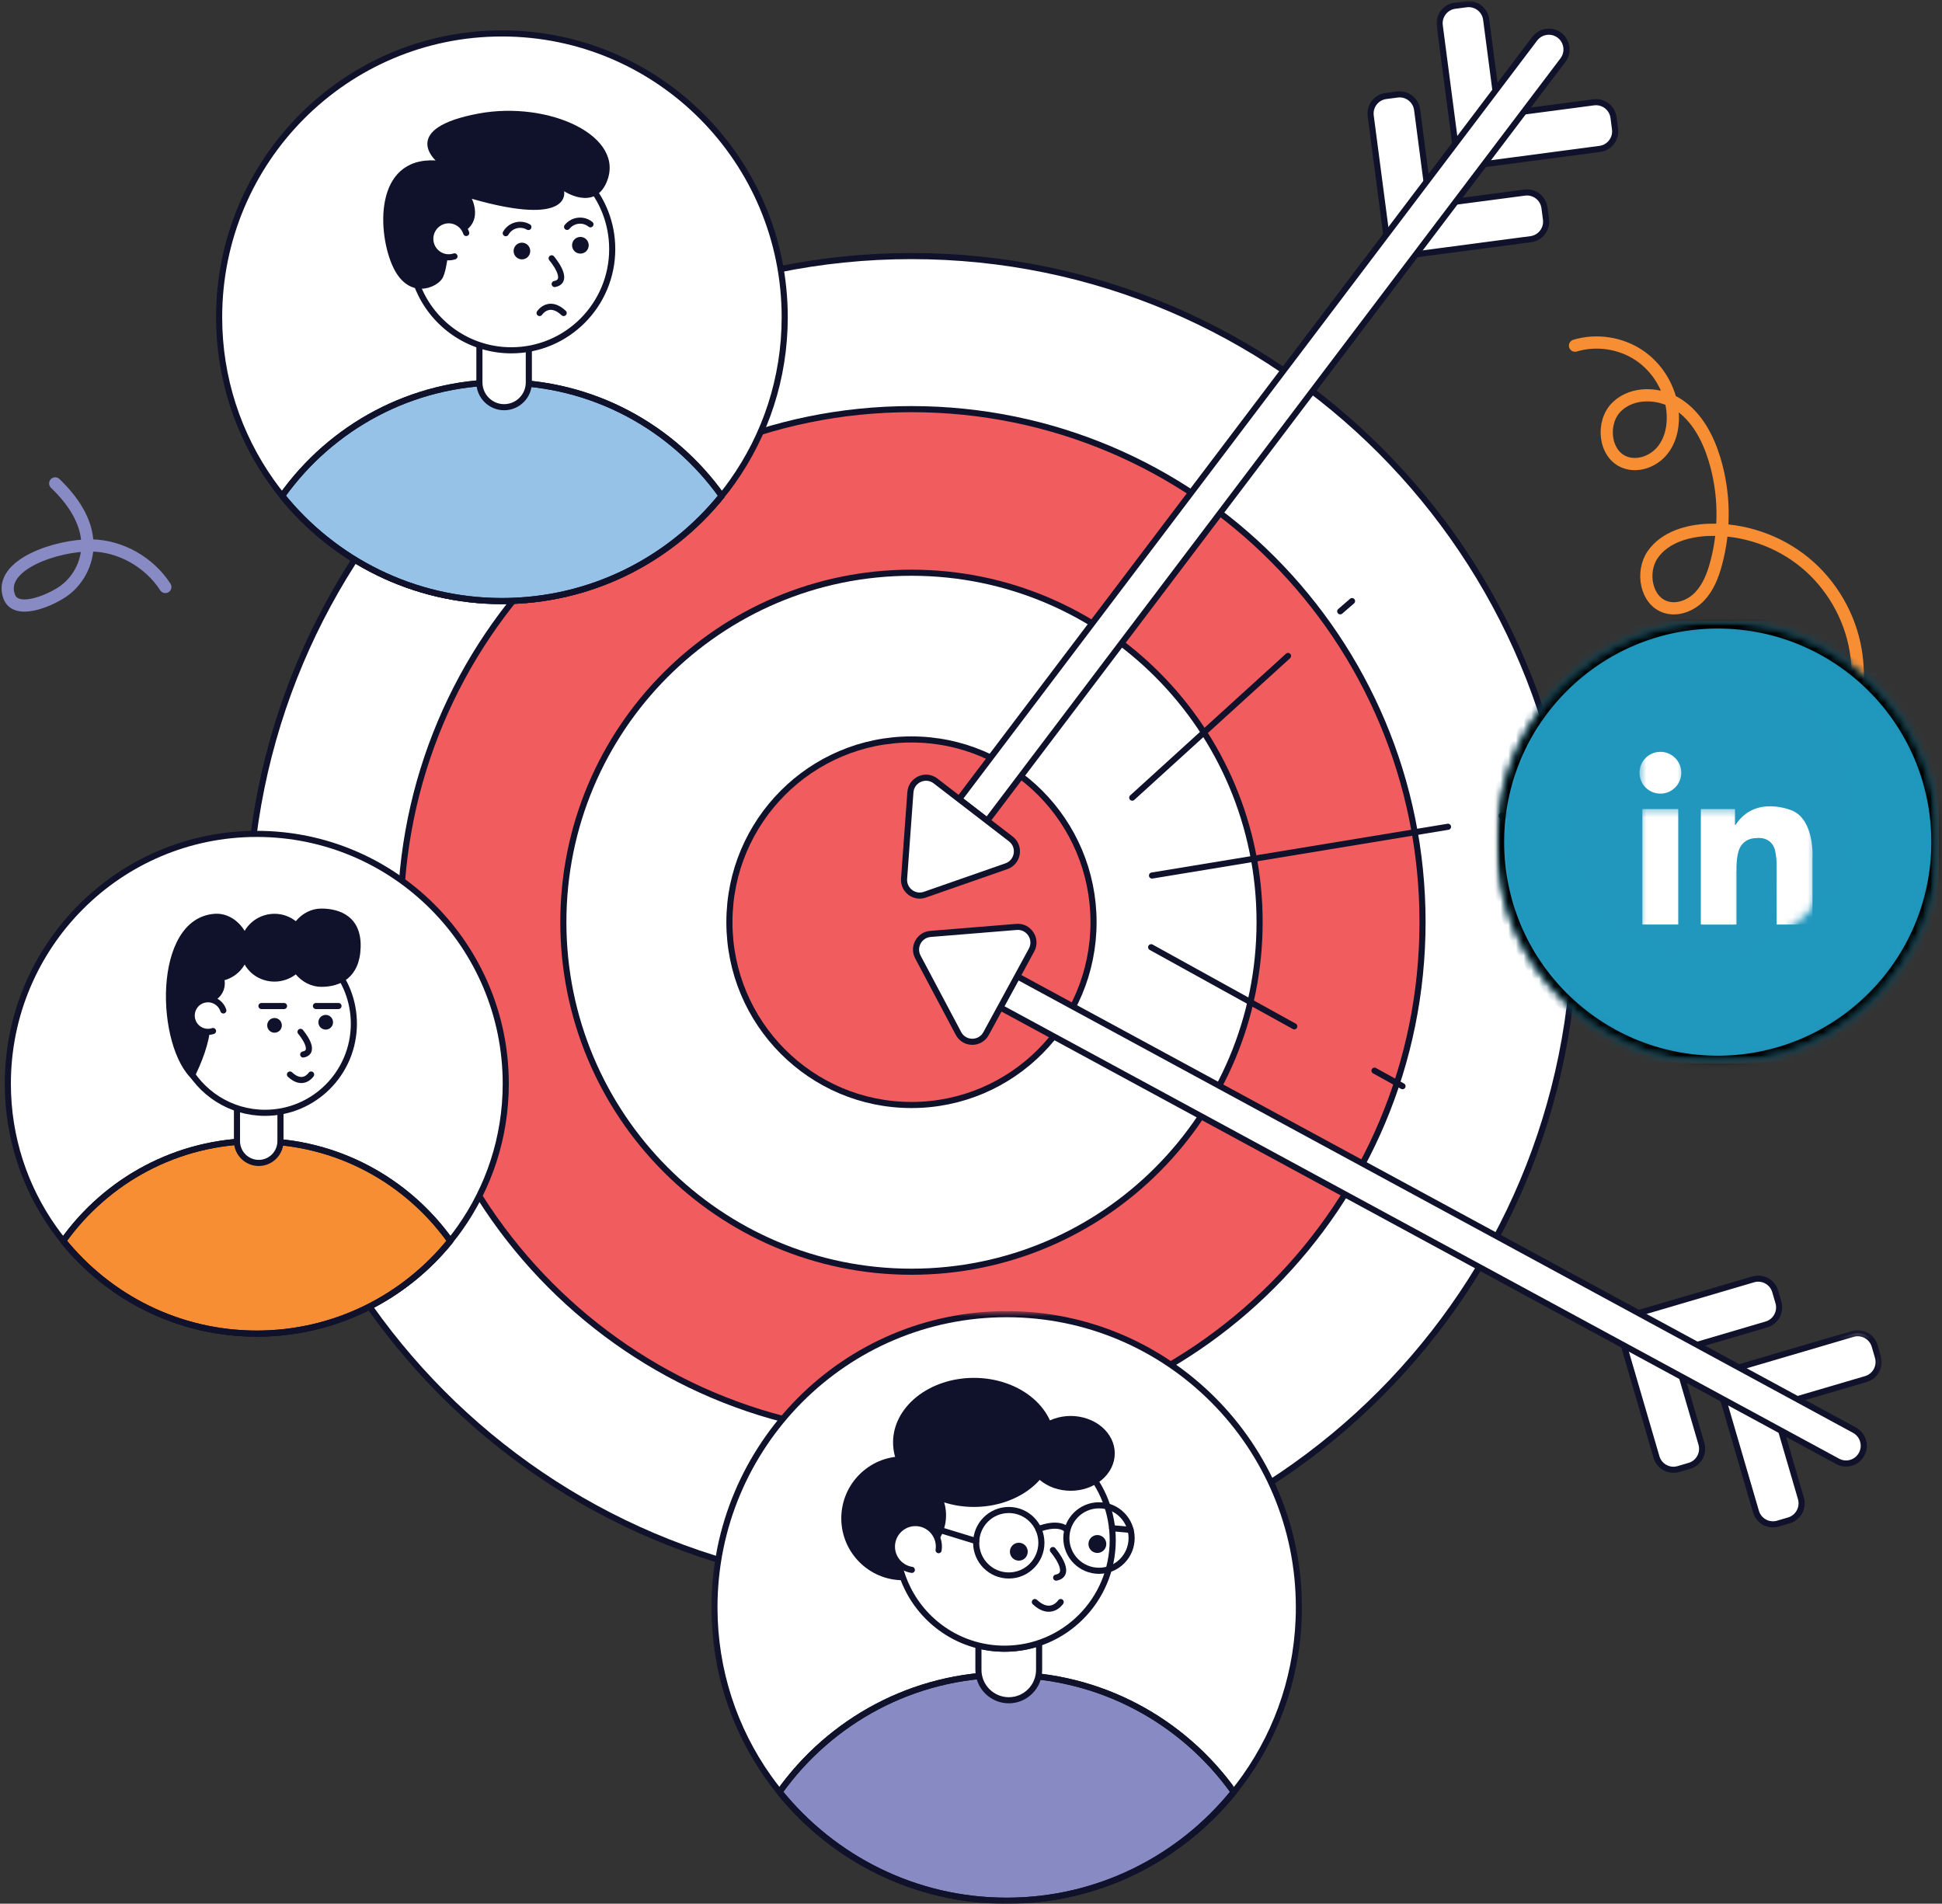 <svg width="253" height="248" viewBox="0 0 253 248" fill="none" xmlns="http://www.w3.org/2000/svg">
<rect x="0" y="0" width="253" height="248" fill="#333333" stroke="none"/>
<path d="M205.189 120.104C205.189 168.073 166.541 206.924 118.743 206.924C71.02 206.924 32.301 168.073 32.301 120.104C32.301 72.216 71.02 33.36 118.743 33.36C166.541 33.36 205.189 72.216 205.189 120.104Z" fill="white" stroke="#10112B" stroke-width="0.795" stroke-miterlimit="10" stroke-linecap="round" stroke-linejoin="round"/>
<path d="M185.325 120.113C185.325 157.057 155.558 186.985 118.743 186.985C81.984 186.985 52.165 157.057 52.165 120.113C52.165 83.227 81.984 53.299 118.743 53.299C155.558 53.299 185.325 83.227 185.325 120.113Z" fill="#F15D5E" stroke="#10112B" stroke-width="0.795" stroke-miterlimit="10" stroke-linecap="round" stroke-linejoin="round"/>
<path d="M164.098 120.123C164.098 145.288 143.823 165.672 118.742 165.672C93.705 165.672 73.392 145.288 73.392 120.123C73.392 94.995 93.705 74.611 118.742 74.611C143.823 74.611 164.098 94.995 164.098 120.123Z" fill="white" stroke="#10112B" stroke-width="0.795" stroke-miterlimit="10" stroke-linecap="round" stroke-linejoin="round"/>
<path d="M142.464 120.132C142.464 133.293 131.86 143.953 118.743 143.953C105.649 143.953 95.026 133.293 95.026 120.132C95.026 106.991 105.649 96.33 118.743 96.33C131.86 96.33 142.464 106.991 142.464 120.132Z" fill="#F15D5E" stroke="#10112B" stroke-width="0.795" stroke-miterlimit="10" stroke-linecap="round" stroke-linejoin="round"/>
<path d="M1.02 141.179C1.02 148.195 3.231 154.695 6.989 160.006C7.392 160.574 7.803 161.123 8.239 161.658C14.185 169.024 23.274 173.734 33.452 173.734C43.63 173.734 52.719 169.024 58.66 161.658C59.095 161.123 59.512 160.579 59.91 160.011C63.673 154.699 65.889 148.195 65.889 141.179C65.889 123.205 51.365 108.634 33.452 108.634C15.534 108.634 1.02 123.205 1.02 141.179Z" fill="white" stroke="#10112B" stroke-width="0.795" stroke-miterlimit="10" stroke-linecap="round" stroke-linejoin="round"/>
<path d="M8.239 161.658C14.185 169.024 23.274 173.734 33.452 173.734C43.63 173.734 52.719 169.024 58.66 161.658C53.041 153.786 43.843 148.649 33.452 148.649C23.061 148.649 13.863 153.781 8.239 161.658Z" fill="#F78E34" stroke="#10112B" stroke-width="0.795" stroke-miterlimit="10" stroke-linecap="round" stroke-linejoin="round"/>
<path d="M8.239 161.658C14.185 169.024 23.274 173.734 33.452 173.734C43.63 173.734 52.719 169.024 58.66 161.658C53.041 153.786 43.843 148.649 33.452 148.649C23.061 148.649 13.863 153.781 8.239 161.658Z" stroke="#10112B" stroke-width="0.795" stroke-miterlimit="10" stroke-linecap="round" stroke-linejoin="round"/>
<path d="M30.872 143.428V148.654C30.872 150.226 32.141 151.499 33.707 151.499C35.27 151.499 36.538 150.226 36.538 148.654V143.428H30.872Z" fill="white" stroke="#10112B" stroke-width="0.795" stroke-miterlimit="10" stroke-linecap="round" stroke-linejoin="round"/>
<path d="M22.957 133.359C22.957 135.219 23.392 136.976 24.173 138.533C26.062 142.348 29.991 144.971 34.531 144.971C40.922 144.971 46.101 139.773 46.101 133.359C46.101 130.376 44.979 127.65 43.123 125.59C41.017 123.233 37.944 121.747 34.531 121.747C28.14 121.747 22.957 126.944 22.957 133.359Z" fill="white" stroke="#10112B" stroke-width="0.795" stroke-miterlimit="10" stroke-linecap="round" stroke-linejoin="round"/>
<path d="M40.534 139.982C40.534 139.982 39.487 141.591 37.774 139.982" stroke="#10112B" stroke-width="0.795" stroke-miterlimit="10" stroke-linecap="round" stroke-linejoin="round"/>
<path d="M41.48 133.174C41.48 133.705 41.906 134.131 42.437 134.131C42.962 134.131 43.388 133.705 43.388 133.174C43.388 132.644 42.962 132.213 42.437 132.213C41.906 132.213 41.48 132.644 41.48 133.174Z" fill="#10112B"/>
<path d="M34.81 133.577C34.81 134.107 35.236 134.538 35.762 134.538C36.292 134.538 36.718 134.107 36.718 133.577C36.718 133.046 36.292 132.62 35.762 132.62C35.236 132.62 34.81 133.046 34.81 133.577Z" fill="#10112B"/>
<path d="M39.151 134.424C39.151 134.424 41.367 137.004 39.502 137.373" stroke="#10112B" stroke-width="0.795" stroke-miterlimit="10" stroke-linecap="round" stroke-linejoin="round"/>
<path d="M46.986 123.394C46.877 127.356 44.354 128.559 41.869 128.559C40.558 128.559 39.384 127.929 38.536 126.94C37.769 127.517 36.813 127.877 35.776 127.877C34.087 127.877 32.638 126.997 31.871 125.652C31.109 126.997 29.632 127.877 27.965 127.877C27.151 127.877 26.384 127.669 25.726 127.304C28.619 131.319 27.563 135.906 25.149 140.697C20.297 136.516 19.743 119.64 27.965 119.044C29.627 118.925 31.08 119.953 31.871 121.269C32.638 119.953 34.087 119.044 35.776 119.044C36.813 119.044 37.769 119.403 38.536 120.005C39.384 118.992 40.558 118.362 41.869 118.362C44.354 118.362 47.095 119.46 46.986 123.394Z" fill="#10112B"/>
<path d="M29.286 128.104C29.286 129.524 28.145 130.675 26.725 130.675C25.309 130.675 24.159 129.524 24.159 128.104C24.159 126.679 25.309 125.529 26.725 125.529C28.145 125.529 29.286 126.679 29.286 128.104Z" fill="#10112B"/>
<path d="M27.752 134.315C26.645 134.684 25.447 134.078 25.082 132.966C24.718 131.853 25.319 130.651 26.427 130.287C27.539 129.917 28.732 130.523 29.097 131.636" fill="white"/>
<path d="M27.752 134.315C26.645 134.684 25.447 134.078 25.082 132.966C24.718 131.853 25.319 130.651 26.427 130.287C27.539 129.917 28.732 130.523 29.097 131.636" stroke="#10112B" stroke-width="0.795" stroke-miterlimit="10" stroke-linecap="round" stroke-linejoin="round"/>
<path d="M34.062 131.058H37.002" stroke="#10112B" stroke-width="0.795" stroke-miterlimit="10" stroke-linecap="round" stroke-linejoin="round"/>
<path d="M41.159 131.058H44.099" stroke="#10112B" stroke-width="0.795" stroke-miterlimit="10" stroke-linecap="round" stroke-linejoin="round"/>
<path d="M28.548 41.327C28.548 49.299 31.061 56.679 35.331 62.715C35.786 63.354 36.254 63.983 36.752 64.589C43.507 72.959 53.827 78.303 65.387 78.303C76.947 78.303 87.272 72.959 94.022 64.589C94.519 63.983 94.993 63.363 95.442 62.719C99.717 56.684 102.231 49.299 102.231 41.327C102.231 20.91 85.733 4.355 65.387 4.355C45.041 4.355 28.548 20.91 28.548 41.327Z" fill="white" stroke="#10112B" stroke-width="0.795" stroke-miterlimit="10" stroke-linecap="round" stroke-linejoin="round"/>
<path d="M36.752 64.589C43.507 72.959 53.827 78.303 65.387 78.303C76.947 78.303 87.272 72.959 94.022 64.589C87.641 55.647 77.193 49.81 65.387 49.81C53.585 49.81 43.138 55.642 36.752 64.589Z" fill="#97C2E8" stroke="#10112B" stroke-width="0.795" stroke-miterlimit="10" stroke-linecap="round" stroke-linejoin="round"/>
<path d="M36.752 64.589C43.507 72.959 53.827 78.303 65.387 78.303C76.947 78.303 87.272 72.959 94.022 64.589C87.641 55.647 77.193 49.81 65.387 49.81C53.585 49.81 43.138 55.642 36.752 64.589Z" stroke="#10112B" stroke-width="0.795" stroke-miterlimit="10" stroke-linecap="round" stroke-linejoin="round"/>
<path d="M62.456 43.879V49.815C62.456 51.599 63.9 53.048 65.676 53.048C67.456 53.048 68.895 51.599 68.895 49.815V43.879H62.456Z" fill="white" stroke="#10112B" stroke-width="0.795" stroke-miterlimit="10" stroke-linecap="round" stroke-linejoin="round"/>
<path d="M53.467 32.446C53.467 34.557 53.964 36.55 54.849 38.321C56.993 42.657 61.457 45.635 66.613 45.635C73.87 45.635 79.759 39.732 79.759 32.446C79.759 29.057 78.481 25.961 76.374 23.622C73.979 20.943 70.49 19.253 66.613 19.253C59.351 19.253 53.467 25.161 53.467 32.446Z" fill="white" stroke="#10112B" stroke-width="0.795" stroke-miterlimit="10" stroke-linecap="round" stroke-linejoin="round"/>
<path d="M73.487 24.91C73.487 24.91 74.637 29.653 61.467 25.899C61.467 25.899 63.512 29.828 58.594 30.87C58.594 30.87 58.338 35.078 57.637 36.252C56.908 37.478 53.292 39.13 51.233 34.837C49.173 30.543 48.615 20.469 56.752 20.9C56.752 20.9 52.037 16.706 62.357 14.789C71.513 13.089 81.634 17.747 79.002 23.793C77.387 27.494 73.487 24.91 73.487 24.91Z" fill="#10112B"/>
<path d="M70.296 40.778C70.296 40.778 71.489 38.95 73.434 40.778" stroke="#10112B" stroke-width="0.795" stroke-miterlimit="10" stroke-linecap="round" stroke-linejoin="round"/>
<path d="M74.528 31.954C74.528 32.555 75.011 33.038 75.612 33.038C76.213 33.038 76.696 32.555 76.696 31.954C76.696 31.348 76.213 30.865 75.612 30.865C75.011 30.865 74.528 31.348 74.528 31.954Z" fill="#10112B"/>
<path d="M66.911 32.702C66.911 33.303 67.399 33.791 67.995 33.791C68.596 33.791 69.079 33.303 69.079 32.702C69.079 32.101 68.596 31.613 67.995 31.613C67.399 31.613 66.911 32.101 66.911 32.702Z" fill="#10112B"/>
<path d="M71.868 33.653C71.868 33.653 74.377 36.588 72.261 37" stroke="#10112B" stroke-width="0.795" stroke-miterlimit="10" stroke-linecap="round" stroke-linejoin="round"/>
<path d="M59.209 33.398C57.95 33.814 56.591 33.128 56.179 31.864C55.763 30.6 56.449 29.236 57.704 28.82C58.968 28.399 60.322 29.09 60.738 30.354" fill="white"/>
<path d="M59.209 33.398C57.95 33.814 56.591 33.128 56.179 31.864C55.763 30.6 56.449 29.236 57.704 28.82C58.968 28.399 60.322 29.09 60.738 30.354" stroke="#10112B" stroke-width="0.795" stroke-miterlimit="10" stroke-linecap="round" stroke-linejoin="round"/>
<path d="M65.889 30.382C66.48 29.341 67.801 28.976 68.838 29.573" stroke="#10112B" stroke-width="0.795" stroke-miterlimit="10" stroke-linecap="round" stroke-linejoin="round"/>
<path d="M73.879 29.558C74.632 28.621 75.996 28.47 76.923 29.222" stroke="#10112B" stroke-width="0.795" stroke-miterlimit="10" stroke-linecap="round" stroke-linejoin="round"/>
<mask id="mask0_4365_27" style="mask-type:luminance" maskUnits="userSpaceOnUse" x="92" y="170" width="78" height="78">
<path d="M92.337 170.804H169.897V248H92.337V170.804Z" fill="white"/>
</mask>
<g mask="url(#mask0_4365_27)">
<path d="M93.075 209.404C93.075 217.641 95.674 225.268 100.086 231.507C100.56 232.165 101.043 232.813 101.554 233.443C108.536 242.092 119.197 247.616 131.146 247.616C143.094 247.616 153.764 242.092 160.737 233.443C161.248 232.813 161.741 232.174 162.205 231.512C166.621 225.277 169.22 217.641 169.22 209.404C169.22 188.305 152.174 171.202 131.146 171.202C110.118 171.202 93.075 188.305 93.075 209.404Z" fill="white" stroke="#10112B" stroke-width="0.795" stroke-miterlimit="10" stroke-linecap="round" stroke-linejoin="round"/>
</g>
<mask id="mask1_4365_27" style="mask-type:luminance" maskUnits="userSpaceOnUse" x="100" y="218" width="62" height="30">
<path d="M100.82 218.068H161.414V248H100.82V218.068Z" fill="white"/>
</mask>
<g mask="url(#mask1_4365_27)">
<path d="M101.554 233.443C108.536 242.092 119.197 247.617 131.145 247.617C143.094 247.617 153.764 242.092 160.737 233.443C154.143 224.198 143.345 218.172 131.145 218.172C118.951 218.172 108.153 224.193 101.554 233.443Z" fill="#888AC3"/>
</g>
<mask id="mask2_4365_27" style="mask-type:luminance" maskUnits="userSpaceOnUse" x="100" y="216" width="62" height="32">
<path d="M100.82 216.856H161.414V248H100.82V216.856Z" fill="white"/>
</mask>
<g mask="url(#mask2_4365_27)">
<path d="M101.554 233.443C108.536 242.092 119.197 247.616 131.145 247.616C143.094 247.616 153.764 242.092 160.737 233.443C154.143 224.198 143.345 218.171 131.145 218.171C118.951 218.171 108.153 224.193 101.554 233.443Z" stroke="#10112B" stroke-width="0.795" stroke-miterlimit="10" stroke-linecap="round" stroke-linejoin="round"/>
<path d="M101.554 233.443C108.536 242.092 119.197 247.616 131.145 247.616C143.094 247.616 153.764 242.092 160.737 233.443C154.143 224.198 143.345 218.171 131.145 218.171C118.951 218.171 108.153 224.193 101.554 233.443Z" stroke="#10112B" stroke-width="0.795" stroke-miterlimit="10" stroke-linecap="round" stroke-linejoin="round"/>
</g>
<path d="M125.668 197.797C125.668 202.247 122.075 205.863 117.64 205.863C113.204 205.863 109.602 202.247 109.602 197.797C109.602 193.347 113.204 189.73 117.64 189.73C122.075 189.73 125.668 193.347 125.668 197.797Z" fill="#10112B"/>
<path d="M135.373 214.039V217.528C135.373 219.719 133.607 221.499 131.425 221.499C130.331 221.499 129.342 221.05 128.622 220.335C127.908 219.615 127.467 218.626 127.467 217.528V214.365C128.556 214.64 129.692 214.782 130.866 214.782C132.443 214.782 133.962 214.522 135.373 214.039Z" fill="white" stroke="#10112B" stroke-width="0.795" stroke-miterlimit="10" stroke-linecap="round" stroke-linejoin="round"/>
<path d="M116.773 200.637C116.773 202.9 117.304 205.04 118.25 206.938C120.551 211.587 125.342 214.782 130.871 214.782C138.654 214.782 144.964 208.448 144.964 200.637C144.964 197.001 143.596 193.683 141.338 191.174C138.772 188.301 135.027 186.492 130.871 186.492C123.084 186.492 116.773 192.826 116.773 200.637Z" fill="white" stroke="#10112B" stroke-width="0.795" stroke-miterlimit="10" stroke-linecap="round" stroke-linejoin="round"/>
<path d="M138.185 208.704C138.185 208.704 136.907 210.663 134.819 208.704" stroke="#10112B" stroke-width="0.795" stroke-miterlimit="10" stroke-linecap="round" stroke-linejoin="round"/>
<path d="M141.801 201.144C141.801 201.788 142.317 202.308 142.961 202.308C143.605 202.308 144.126 201.788 144.126 201.144C144.126 200.5 143.605 199.974 142.961 199.974C142.317 199.974 141.801 200.5 141.801 201.144Z" fill="#10112B"/>
<path d="M131.567 202.147C131.567 202.791 132.088 203.312 132.731 203.312C133.375 203.312 133.891 202.791 133.891 202.147C133.891 201.499 133.375 200.978 132.731 200.978C132.088 200.978 131.567 201.499 131.567 202.147Z" fill="#10112B"/>
<path d="M137.167 201.929C137.167 201.929 139.866 205.077 137.593 205.522" stroke="#10112B" stroke-width="0.795" stroke-miterlimit="10" stroke-linecap="round" stroke-linejoin="round"/>
<path d="M147.425 200.372C147.425 202.725 145.522 204.632 143.179 204.632C140.826 204.632 138.923 202.725 138.923 200.372C138.923 198.01 140.826 196.102 143.179 196.102C145.522 196.102 147.425 198.01 147.425 200.372Z" stroke="#10112B" stroke-width="0.795" stroke-miterlimit="10" stroke-linecap="round" stroke-linejoin="round"/>
<path d="M135.671 200.983C135.671 203.335 133.773 205.243 131.425 205.243C129.072 205.243 127.174 203.335 127.174 200.983C127.174 198.62 129.072 196.713 131.425 196.713C133.773 196.713 135.671 198.62 135.671 200.983Z" stroke="#10112B" stroke-width="0.795" stroke-miterlimit="10" stroke-linecap="round" stroke-linejoin="round"/>
<path d="M120.603 198.753L127.178 200.765" stroke="#10112B" stroke-width="0.795" stroke-miterlimit="10" stroke-linecap="round" stroke-linejoin="round"/>
<path d="M135.288 199.203C135.288 199.203 137.674 198.194 138.923 199.203" stroke="#10112B" stroke-width="0.795" stroke-miterlimit="10" stroke-linecap="round" stroke-linejoin="round"/>
<path d="M145.229 189.337C145.229 189.655 145.191 189.972 145.12 190.284C145.044 190.601 144.935 190.904 144.793 191.203C144.646 191.496 144.471 191.775 144.263 192.045C144.05 192.31 143.813 192.556 143.548 192.779C143.283 193.006 142.99 193.21 142.677 193.385C142.365 193.565 142.033 193.716 141.683 193.839C141.337 193.958 140.978 194.052 140.608 194.114C140.239 194.175 139.865 194.209 139.487 194.209C139.113 194.209 138.739 194.175 138.369 194.114C138 194.052 137.64 193.958 137.29 193.839C136.944 193.716 136.613 193.565 136.301 193.385C135.988 193.21 135.695 193.006 135.43 192.779C135.164 192.556 134.923 192.31 134.715 192.04C134.506 191.775 134.331 191.496 134.185 191.203C134.043 190.904 133.934 190.601 133.858 190.284C133.787 189.972 133.749 189.655 133.749 189.337C133.749 189.015 133.787 188.698 133.858 188.386C133.934 188.073 134.043 187.766 134.185 187.472C134.331 187.174 134.506 186.895 134.715 186.63C134.923 186.364 135.164 186.118 135.43 185.891C135.695 185.664 135.988 185.46 136.301 185.285C136.613 185.105 136.944 184.958 137.29 184.835C137.64 184.712 138 184.618 138.369 184.556C138.739 184.495 139.113 184.461 139.487 184.461C139.865 184.461 140.239 184.495 140.608 184.556C140.978 184.618 141.337 184.712 141.683 184.835C142.033 184.958 142.365 185.105 142.677 185.285C142.99 185.46 143.283 185.664 143.548 185.891C143.813 186.118 144.05 186.364 144.263 186.63C144.471 186.895 144.646 187.174 144.793 187.472C144.935 187.766 145.044 188.073 145.12 188.386C145.191 188.698 145.229 189.015 145.229 189.337Z" fill="#10112B"/>
<path d="M137.413 187.908C137.413 188.457 137.347 189.006 137.21 189.546C137.077 190.09 136.878 190.616 136.613 191.122C136.348 191.633 136.022 192.116 135.638 192.575C135.255 193.035 134.819 193.461 134.327 193.854C133.839 194.242 133.309 194.592 132.731 194.895C132.159 195.203 131.548 195.463 130.909 195.676C130.27 195.884 129.612 196.045 128.935 196.154C128.258 196.258 127.572 196.315 126.88 196.315C126.189 196.315 125.503 196.258 124.826 196.154C124.144 196.045 123.486 195.884 122.847 195.676C122.208 195.463 121.602 195.203 121.029 194.895C120.452 194.592 119.922 194.242 119.429 193.854C118.942 193.461 118.506 193.035 118.123 192.575C117.739 192.116 117.413 191.633 117.147 191.122C116.882 190.616 116.684 190.09 116.546 189.546C116.414 189.006 116.347 188.457 116.347 187.908C116.347 187.354 116.414 186.809 116.546 186.265C116.684 185.725 116.882 185.2 117.147 184.689C117.413 184.177 117.739 183.695 118.123 183.235C118.506 182.776 118.942 182.35 119.429 181.962C119.922 181.569 120.452 181.223 121.029 180.916C121.602 180.608 122.208 180.348 122.847 180.139C123.486 179.926 124.144 179.765 124.826 179.661C125.503 179.552 126.189 179.5 126.88 179.5C127.572 179.5 128.258 179.552 128.935 179.661C129.612 179.765 130.27 179.926 130.909 180.139C131.548 180.348 132.159 180.608 132.731 180.916C133.309 181.223 133.839 181.569 134.327 181.962C134.819 182.35 135.255 182.776 135.638 183.235C136.022 183.695 136.348 184.177 136.613 184.689C136.878 185.2 137.077 185.725 137.21 186.265C137.347 186.809 137.413 187.354 137.413 187.908Z" fill="#10112B"/>
<path d="M123.249 197.399C123.249 200.699 120.589 203.373 117.304 203.373C114.023 203.373 111.353 200.699 111.353 197.399C111.353 194.104 114.023 191.43 117.304 191.43C120.589 191.43 123.249 194.104 123.249 197.399Z" fill="#10112B"/>
<path d="M118.795 204.514C117.129 204.258 115.978 202.692 116.234 201.016C116.494 199.345 118.057 198.194 119.723 198.45C121.389 198.706 122.535 200.277 122.279 201.948" fill="white"/>
<path d="M118.795 204.514C117.129 204.258 115.978 202.692 116.234 201.016C116.494 199.345 118.057 198.194 119.723 198.45C121.389 198.706 122.535 200.277 122.279 201.948" stroke="#10112B" stroke-width="0.795" stroke-miterlimit="10" stroke-linecap="round" stroke-linejoin="round"/>
<path d="M144.883 199.084L147.288 199.302" stroke="#10112B" stroke-width="0.795" stroke-miterlimit="10" stroke-linecap="round" stroke-linejoin="round"/>
<path d="M186.248 26.723L184.62 14.301C184.454 13.037 183.299 12.143 182.04 12.313L180.558 12.507C179.294 12.673 178.409 13.832 178.575 15.101L180.875 32.64L186.248 26.723Z" fill="white" stroke="#10112B" stroke-width="0.795" stroke-miterlimit="10" stroke-linecap="round" stroke-linejoin="round"/>
<path d="M186.248 26.723L198.632 25.09C199.891 24.924 201.046 25.814 201.212 27.078L201.406 28.564C201.577 29.833 200.687 30.993 199.427 31.159L181.486 33.526L186.248 26.723Z" fill="white" stroke="#10112B" stroke-width="0.795" stroke-miterlimit="10" stroke-linecap="round" stroke-linejoin="round"/>
<mask id="mask3_4365_27" style="mask-type:luminance" maskUnits="userSpaceOnUse" x="186" y="0" width="10" height="20">
<path d="M186.864 0H195.347V19.319H186.864V0Z" fill="white"/>
</mask>
<g mask="url(#mask3_4365_27)">
<path d="M195.243 14.964L193.614 2.542C193.449 1.278 192.293 0.388 191.029 0.554L189.548 0.748C188.289 0.914 187.403 2.073 187.569 3.342L189.562 18.552L195.243 14.964Z" fill="white"/>
</g>
<mask id="mask4_4365_27" style="mask-type:luminance" maskUnits="userSpaceOnUse" x="186" y="0" width="11" height="20">
<path d="M186.864 0H196.559V19.319H186.864V0Z" fill="white"/>
</mask>
<g mask="url(#mask4_4365_27)">
<path d="M195.243 14.964L193.614 2.542C193.449 1.278 192.293 0.388 191.03 0.554L189.548 0.748C188.289 0.914 187.403 2.073 187.569 3.342L189.562 18.552L195.243 14.964Z" stroke="#10112B" stroke-width="0.795" stroke-miterlimit="10" stroke-linecap="round" stroke-linejoin="round"/>
</g>
<path d="M195.243 14.964L207.622 13.331C208.886 13.165 210.041 14.055 210.207 15.319L210.401 16.81C210.567 18.074 209.681 19.234 208.417 19.399L192.658 21.482L195.243 14.964Z" fill="white" stroke="#10112B" stroke-width="0.795" stroke-miterlimit="10" stroke-linecap="round" stroke-linejoin="round"/>
<path d="M124.958 104.103L199.943 5.042C200.715 4.024 202.168 3.83 203.181 4.606C204.185 5.382 204.379 6.826 203.612 7.839L128.608 106.92L124.958 104.103Z" fill="white" stroke="#10112B" stroke-width="0.795" stroke-miterlimit="10" stroke-linecap="round" stroke-linejoin="round"/>
<path d="M121.886 101.741L131.68 109.287C132.973 110.276 132.646 112.307 131.112 112.847L120.49 116.553C119.102 117.041 117.673 115.938 117.782 114.47L118.605 103.213C118.724 101.59 120.598 100.747 121.886 101.741Z" fill="white" stroke="#10112B" stroke-width="0.795" stroke-miterlimit="10" stroke-linecap="round" stroke-linejoin="round"/>
<path d="M218.145 176.068L230.127 172.541C231.348 172.182 232.044 170.899 231.689 169.673L231.268 168.234C230.913 167.012 229.63 166.307 228.413 166.667L211.49 171.647L218.145 176.068Z" fill="white" stroke="#10112B" stroke-width="0.795" stroke-miterlimit="10" stroke-linecap="round" stroke-linejoin="round"/>
<path d="M218.145 176.068L221.658 188.092C222.013 189.314 221.317 190.601 220.096 190.956L218.661 191.378C217.44 191.737 216.162 191.037 215.802 189.811L210.713 172.385L218.145 176.068Z" fill="white" stroke="#10112B" stroke-width="0.795" stroke-miterlimit="10" stroke-linecap="round" stroke-linejoin="round"/>
<path d="M231.107 183.174L243.088 179.652C244.31 179.292 245.005 178.009 244.65 176.783L244.229 175.344C243.869 174.118 242.591 173.417 241.37 173.777L226.699 178.094L231.107 183.174Z" fill="white"/>
<mask id="mask5_4365_27" style="mask-type:luminance" maskUnits="userSpaceOnUse" x="225" y="173" width="21" height="12">
<path d="M225.644 173.228H245.507V184.135H225.644V173.228Z" fill="white"/>
</mask>
<g mask="url(#mask5_4365_27)">
<path d="M231.107 183.174L243.089 179.652C244.31 179.292 245.006 178.009 244.651 176.783L244.229 175.344C243.87 174.118 242.591 173.417 241.37 173.777L226.7 178.094L231.107 183.174Z" stroke="#10112B" stroke-width="0.795" stroke-miterlimit="10" stroke-linecap="round" stroke-linejoin="round"/>
</g>
<path d="M231.107 183.174L234.619 195.198C234.974 196.424 234.274 197.707 233.057 198.066L231.623 198.488C230.402 198.848 229.123 198.147 228.764 196.921L224.29 181.611L231.107 183.174Z" fill="white" stroke="#10112B" stroke-width="0.795" stroke-miterlimit="10" stroke-linecap="round" stroke-linejoin="round"/>
<path d="M132.528 127.186L241.597 186.312C242.719 186.918 243.136 188.329 242.525 189.451C241.914 190.568 240.523 190.98 239.41 190.379L130.317 131.243L132.528 127.186Z" fill="white" stroke="#10112B" stroke-width="0.795" stroke-miterlimit="10" stroke-linecap="round" stroke-linejoin="round"/>
<path d="M134.383 123.777L128.461 134.651C127.68 136.081 125.63 136.071 124.868 134.632L119.58 124.667C118.889 123.37 119.756 121.784 121.218 121.666L132.428 120.752C134.047 120.62 135.164 122.348 134.383 123.777Z" fill="white" stroke="#10112B" stroke-width="0.795" stroke-miterlimit="10" stroke-linecap="round" stroke-linejoin="round"/>
<path d="M21.541 76.467C19.453 73.248 15.728 71.108 11.889 71.056C7.458 70.99 -0.363 73.57 1.204 77.735C2.056 79.998 6.109 78.45 8.121 77.115C10.133 75.776 11.406 73.385 11.392 70.966C11.373 67.87 9.422 65.11 7.193 62.975" stroke="#888AC3" stroke-width="1.59" stroke-miterlimit="10" stroke-linecap="round" stroke-linejoin="round"/>
<path d="M188.644 107.706L150.081 114.059" stroke="#10112B" stroke-width="0.795" stroke-miterlimit="10" stroke-linecap="round" stroke-linejoin="round"/>
<path d="M200.819 105.533L195.635 106.281" stroke="#10112B" stroke-width="0.795" stroke-miterlimit="10" stroke-linecap="round" stroke-linejoin="round"/>
<path d="M167.805 85.452L147.506 103.914" stroke="#10112B" stroke-width="0.795" stroke-miterlimit="10" stroke-linecap="round" stroke-linejoin="round"/>
<path d="M176.141 78.308L174.603 79.638" stroke="#10112B" stroke-width="0.795" stroke-miterlimit="10" stroke-linecap="round" stroke-linejoin="round"/>
<path d="M168.615 133.704L149.968 123.399" stroke="#10112B" stroke-width="0.795" stroke-miterlimit="10" stroke-linecap="round" stroke-linejoin="round"/>
<path d="M182.717 141.501L179.067 139.48" stroke="#10112B" stroke-width="0.795" stroke-miterlimit="10" stroke-linecap="round" stroke-linejoin="round"/>
<path d="M205.188 45.029C207.953 44.196 211.082 44.655 213.496 46.25C215.911 47.85 217.558 50.553 217.885 53.436C218.088 55.268 217.743 57.228 216.592 58.663C215.442 60.102 213.392 60.873 211.679 60.22C208.966 59.193 208.554 54.989 210.647 52.977C212.739 50.965 216.275 51.117 218.69 52.731C221.099 54.345 222.534 57.086 223.376 59.87C224.697 64.249 224.763 68.997 223.57 73.409C223.149 74.966 222.548 76.523 221.435 77.693C220.328 78.862 218.619 79.563 217.075 79.108C214.434 78.332 213.738 74.502 215.319 72.239C216.9 69.977 219.859 69.12 222.609 69.025C227.106 68.878 231.642 70.417 235.126 73.276C238.61 76.131 241.015 80.287 241.758 84.742C242.975 91.984 239.931 99.194 236.958 105.907" stroke="#F78E34" stroke-width="1.59" stroke-miterlimit="10" stroke-linecap="round" stroke-linejoin="round"/>
<mask id="mask6_4365_27" style="mask-type:luminance" maskUnits="userSpaceOnUse" x="194" y="80" width="59" height="59">
<path d="M194.959 80.883H252.608V138.533H194.959V80.883Z" fill="white"/>
</mask>
<g mask="url(#mask6_4365_27)">
<mask id="mask7_4365_27" style="mask-type:luminance" maskUnits="userSpaceOnUse" x="194" y="80" width="59" height="59">
<path d="M223.784 80.883C207.863 80.883 194.959 93.788 194.959 109.708C194.959 125.624 207.863 138.533 223.784 138.533C239.704 138.533 252.608 125.624 252.608 109.708C252.608 93.788 239.704 80.883 223.784 80.883Z" fill="white"/>
</mask>
<g mask="url(#mask7_4365_27)">
<path d="M194.959 80.883H252.608V138.533H194.959V80.883Z" fill="#2097BD"/>
</g>
</g>
<mask id="mask8_4365_27" style="mask-type:luminance" maskUnits="userSpaceOnUse" x="194" y="80" width="59" height="59">
<path d="M194.959 80.883H252.49V138.41H194.959V80.883Z" fill="white"/>
</mask>
<g mask="url(#mask8_4365_27)">
<mask id="mask9_4365_27" style="mask-type:luminance" maskUnits="userSpaceOnUse" x="194" y="80" width="59" height="59">
<path d="M223.784 80.883C207.863 80.883 194.959 93.788 194.959 109.708C194.959 125.624 207.863 138.528 223.784 138.528C239.704 138.528 252.608 125.624 252.608 109.708C252.608 93.788 239.704 80.883 223.784 80.883Z" fill="white"/>
</mask>
<g mask="url(#mask9_4365_27)">
<path d="M223.784 80.883C207.863 80.883 194.959 93.788 194.959 109.708C194.959 125.624 207.863 138.528 223.784 138.528C239.704 138.528 252.608 125.624 252.608 109.708C252.608 93.788 239.704 80.883 223.784 80.883Z" stroke="black" stroke-width="1.999"/>
</g>
</g>
<mask id="mask10_4365_27" style="mask-type:luminance" maskUnits="userSpaceOnUse" x="204" y="87" width="38" height="38">
<path d="M204.625 87.672H241.062V124.104H204.625V87.672Z" fill="white"/>
</mask>
<g mask="url(#mask10_4365_27)">
<mask id="mask11_4365_27" style="mask-type:luminance" maskUnits="userSpaceOnUse" x="204" y="87" width="38" height="38">
<path d="M204.625 105.874C204.625 110.698 206.542 115.327 209.955 118.741C213.369 122.154 217.998 124.071 222.827 124.071C227.651 124.071 232.28 122.154 235.694 118.741C239.107 115.327 241.024 110.698 241.024 105.874C241.024 101.045 239.107 96.415 235.694 93.002C232.28 89.589 227.651 87.672 222.827 87.672C217.998 87.672 213.369 89.589 209.955 93.002C206.542 96.415 204.625 101.045 204.625 105.874Z" fill="white"/>
</mask>
<g mask="url(#mask11_4365_27)">
<path d="M241.062 118.565C241.062 121.624 238.581 124.104 235.523 124.104H210.164C207.106 124.104 204.63 121.624 204.63 118.565V93.206C204.63 90.148 207.106 87.672 210.164 87.672H235.523C238.581 87.672 241.062 90.148 241.062 93.206V118.565Z" fill="#2197BD"/>
</g>
</g>
<mask id="mask12_4365_27" style="mask-type:luminance" maskUnits="userSpaceOnUse" x="213" y="96" width="7" height="9">
<path d="M213.525 96.879H219.584V104.151H213.525V96.879Z" fill="white"/>
</mask>
<g mask="url(#mask12_4365_27)">
<mask id="mask13_4365_27" style="mask-type:luminance" maskUnits="userSpaceOnUse" x="204" y="87" width="38" height="38">
<path d="M204.625 105.874C204.625 110.698 206.542 115.327 209.955 118.741C213.369 122.154 217.998 124.071 222.827 124.071C227.651 124.071 232.28 122.154 235.694 118.741C239.107 115.327 241.024 110.698 241.024 105.874C241.024 101.045 239.107 96.415 235.694 93.002C232.28 89.589 227.651 87.672 222.827 87.672C217.998 87.672 213.369 89.589 209.955 93.002C206.542 96.415 204.625 101.045 204.625 105.874Z" fill="white"/>
</mask>
<g mask="url(#mask13_4365_27)">
<path d="M219.035 100.667C219.035 101.031 218.964 101.377 218.827 101.708C218.689 102.044 218.491 102.338 218.235 102.593C217.979 102.849 217.686 103.043 217.355 103.185C217.018 103.322 216.673 103.389 216.313 103.389C215.953 103.389 215.603 103.322 215.272 103.185C214.935 103.043 214.642 102.849 214.386 102.593C214.131 102.338 213.937 102.044 213.799 101.708C213.662 101.377 213.591 101.031 213.591 100.667C213.591 100.307 213.662 99.961 213.799 99.625C213.937 99.294 214.131 99 214.386 98.745C214.642 98.489 214.935 98.29 215.272 98.153C215.603 98.016 215.953 97.945 216.313 97.945C216.673 97.945 217.018 98.016 217.355 98.153C217.686 98.29 217.979 98.489 218.235 98.745C218.491 99 218.689 99.294 218.827 99.625C218.964 99.961 219.035 100.307 219.035 100.667Z" fill="white"/>
</g>
</g>
<mask id="mask14_4365_27" style="mask-type:luminance" maskUnits="userSpaceOnUse" x="213" y="105" width="7" height="17">
<path d="M213.525 105.363H219.584V121.117H213.525V105.363Z" fill="white"/>
</mask>
<g mask="url(#mask14_4365_27)">
<mask id="mask15_4365_27" style="mask-type:luminance" maskUnits="userSpaceOnUse" x="204" y="87" width="38" height="38">
<path d="M204.625 105.874C204.625 110.698 206.542 115.327 209.955 118.741C213.369 122.154 217.998 124.071 222.827 124.071C227.651 124.071 232.28 122.154 235.694 118.741C239.107 115.327 241.024 110.698 241.024 105.874C241.024 101.045 239.107 96.415 235.694 93.002C232.28 89.589 227.651 87.672 222.827 87.672C217.998 87.672 213.369 89.589 209.955 93.002C206.542 96.415 204.625 101.045 204.625 105.874Z" fill="white"/>
</mask>
<g mask="url(#mask15_4365_27)">
<path d="M213.965 105.396H218.642V120.44H213.965V105.396Z" fill="white"/>
</g>
</g>
<mask id="mask16_4365_27" style="mask-type:luminance" maskUnits="userSpaceOnUse" x="220" y="105" width="7" height="17">
<path d="M220.796 105.363H226.856V121.117H220.796V105.363Z" fill="white"/>
</mask>
<g mask="url(#mask16_4365_27)">
<mask id="mask17_4365_27" style="mask-type:luminance" maskUnits="userSpaceOnUse" x="204" y="87" width="38" height="38">
<path d="M204.625 105.874C204.625 110.698 206.542 115.327 209.955 118.741C213.369 122.154 217.998 124.071 222.827 124.071C227.651 124.071 232.28 122.154 235.694 118.741C239.107 115.327 241.024 110.698 241.024 105.874C241.024 101.045 239.107 96.415 235.694 93.002C232.28 89.589 227.651 87.672 222.827 87.672C217.998 87.672 213.369 89.589 209.955 93.002C206.542 96.415 204.625 101.045 204.625 105.874Z" fill="white"/>
</mask>
<g mask="url(#mask17_4365_27)">
<path d="M221.582 105.396H226.032V120.44H221.582V105.396Z" fill="white"/>
</g>
</g>
<mask id="mask18_4365_27" style="mask-type:luminance" maskUnits="userSpaceOnUse" x="220" y="112" width="7" height="10">
<path d="M220.796 112.634H226.856V121.117H220.796V112.634Z" fill="white"/>
</mask>
<g mask="url(#mask18_4365_27)">
<mask id="mask19_4365_27" style="mask-type:luminance" maskUnits="userSpaceOnUse" x="204" y="87" width="38" height="38">
<path d="M204.625 105.874C204.625 110.698 206.542 115.327 209.955 118.741C213.369 122.154 217.998 124.071 222.827 124.071C227.651 124.071 232.28 122.154 235.694 118.741C239.107 115.327 241.024 110.698 241.024 105.874C241.024 101.045 239.107 96.415 235.694 93.002C232.28 89.589 227.651 87.672 222.827 87.672C217.998 87.672 213.369 89.589 209.955 93.002C206.542 96.415 204.625 101.045 204.625 105.874Z" fill="white"/>
</mask>
<g mask="url(#mask19_4365_27)">
<path d="M221.776 113.406H226.226V120.44H221.776V113.406Z" fill="white"/>
</g>
</g>
<mask id="mask20_4365_27" style="mask-type:luminance" maskUnits="userSpaceOnUse" x="224" y="104" width="13" height="18">
<path d="M224.432 104.151H236.55V121.117H224.432V104.151Z" fill="white"/>
</mask>
<g mask="url(#mask20_4365_27)">
<mask id="mask21_4365_27" style="mask-type:luminance" maskUnits="userSpaceOnUse" x="204" y="87" width="38" height="38">
<path d="M204.625 105.874C204.625 110.698 206.542 115.327 209.955 118.741C213.369 122.154 217.998 124.071 222.827 124.071C227.651 124.071 232.28 122.154 235.694 118.741C239.107 115.327 241.024 110.698 241.024 105.874C241.024 101.045 239.107 96.415 235.694 93.002C232.28 89.589 227.651 87.672 222.827 87.672C217.998 87.672 213.369 89.589 209.955 93.002C206.542 96.415 204.625 101.045 204.625 105.874Z" fill="white"/>
</mask>
<g mask="url(#mask21_4365_27)">
<path d="M226.226 113.406C226.226 113.406 226.155 111.455 226.671 110.442C226.671 110.442 227.187 109.192 228.801 109.183C228.801 109.183 230.7 108.852 231.244 110.736C231.244 110.736 231.448 111.777 231.448 112.217C231.448 112.662 231.462 120.44 231.462 120.44H236.125V111.824C236.125 111.824 236.461 106.953 233.54 105.623C233.54 105.623 228.74 103.464 226.132 107.427C226.132 107.427 225.563 107.82 225.483 106.721C225.407 105.623 224.74 108.407 224.721 108.463C224.702 108.525 225.483 114.011 225.483 114.011L226.226 113.406Z" fill="white"/>
</g>
</g>
</svg>

